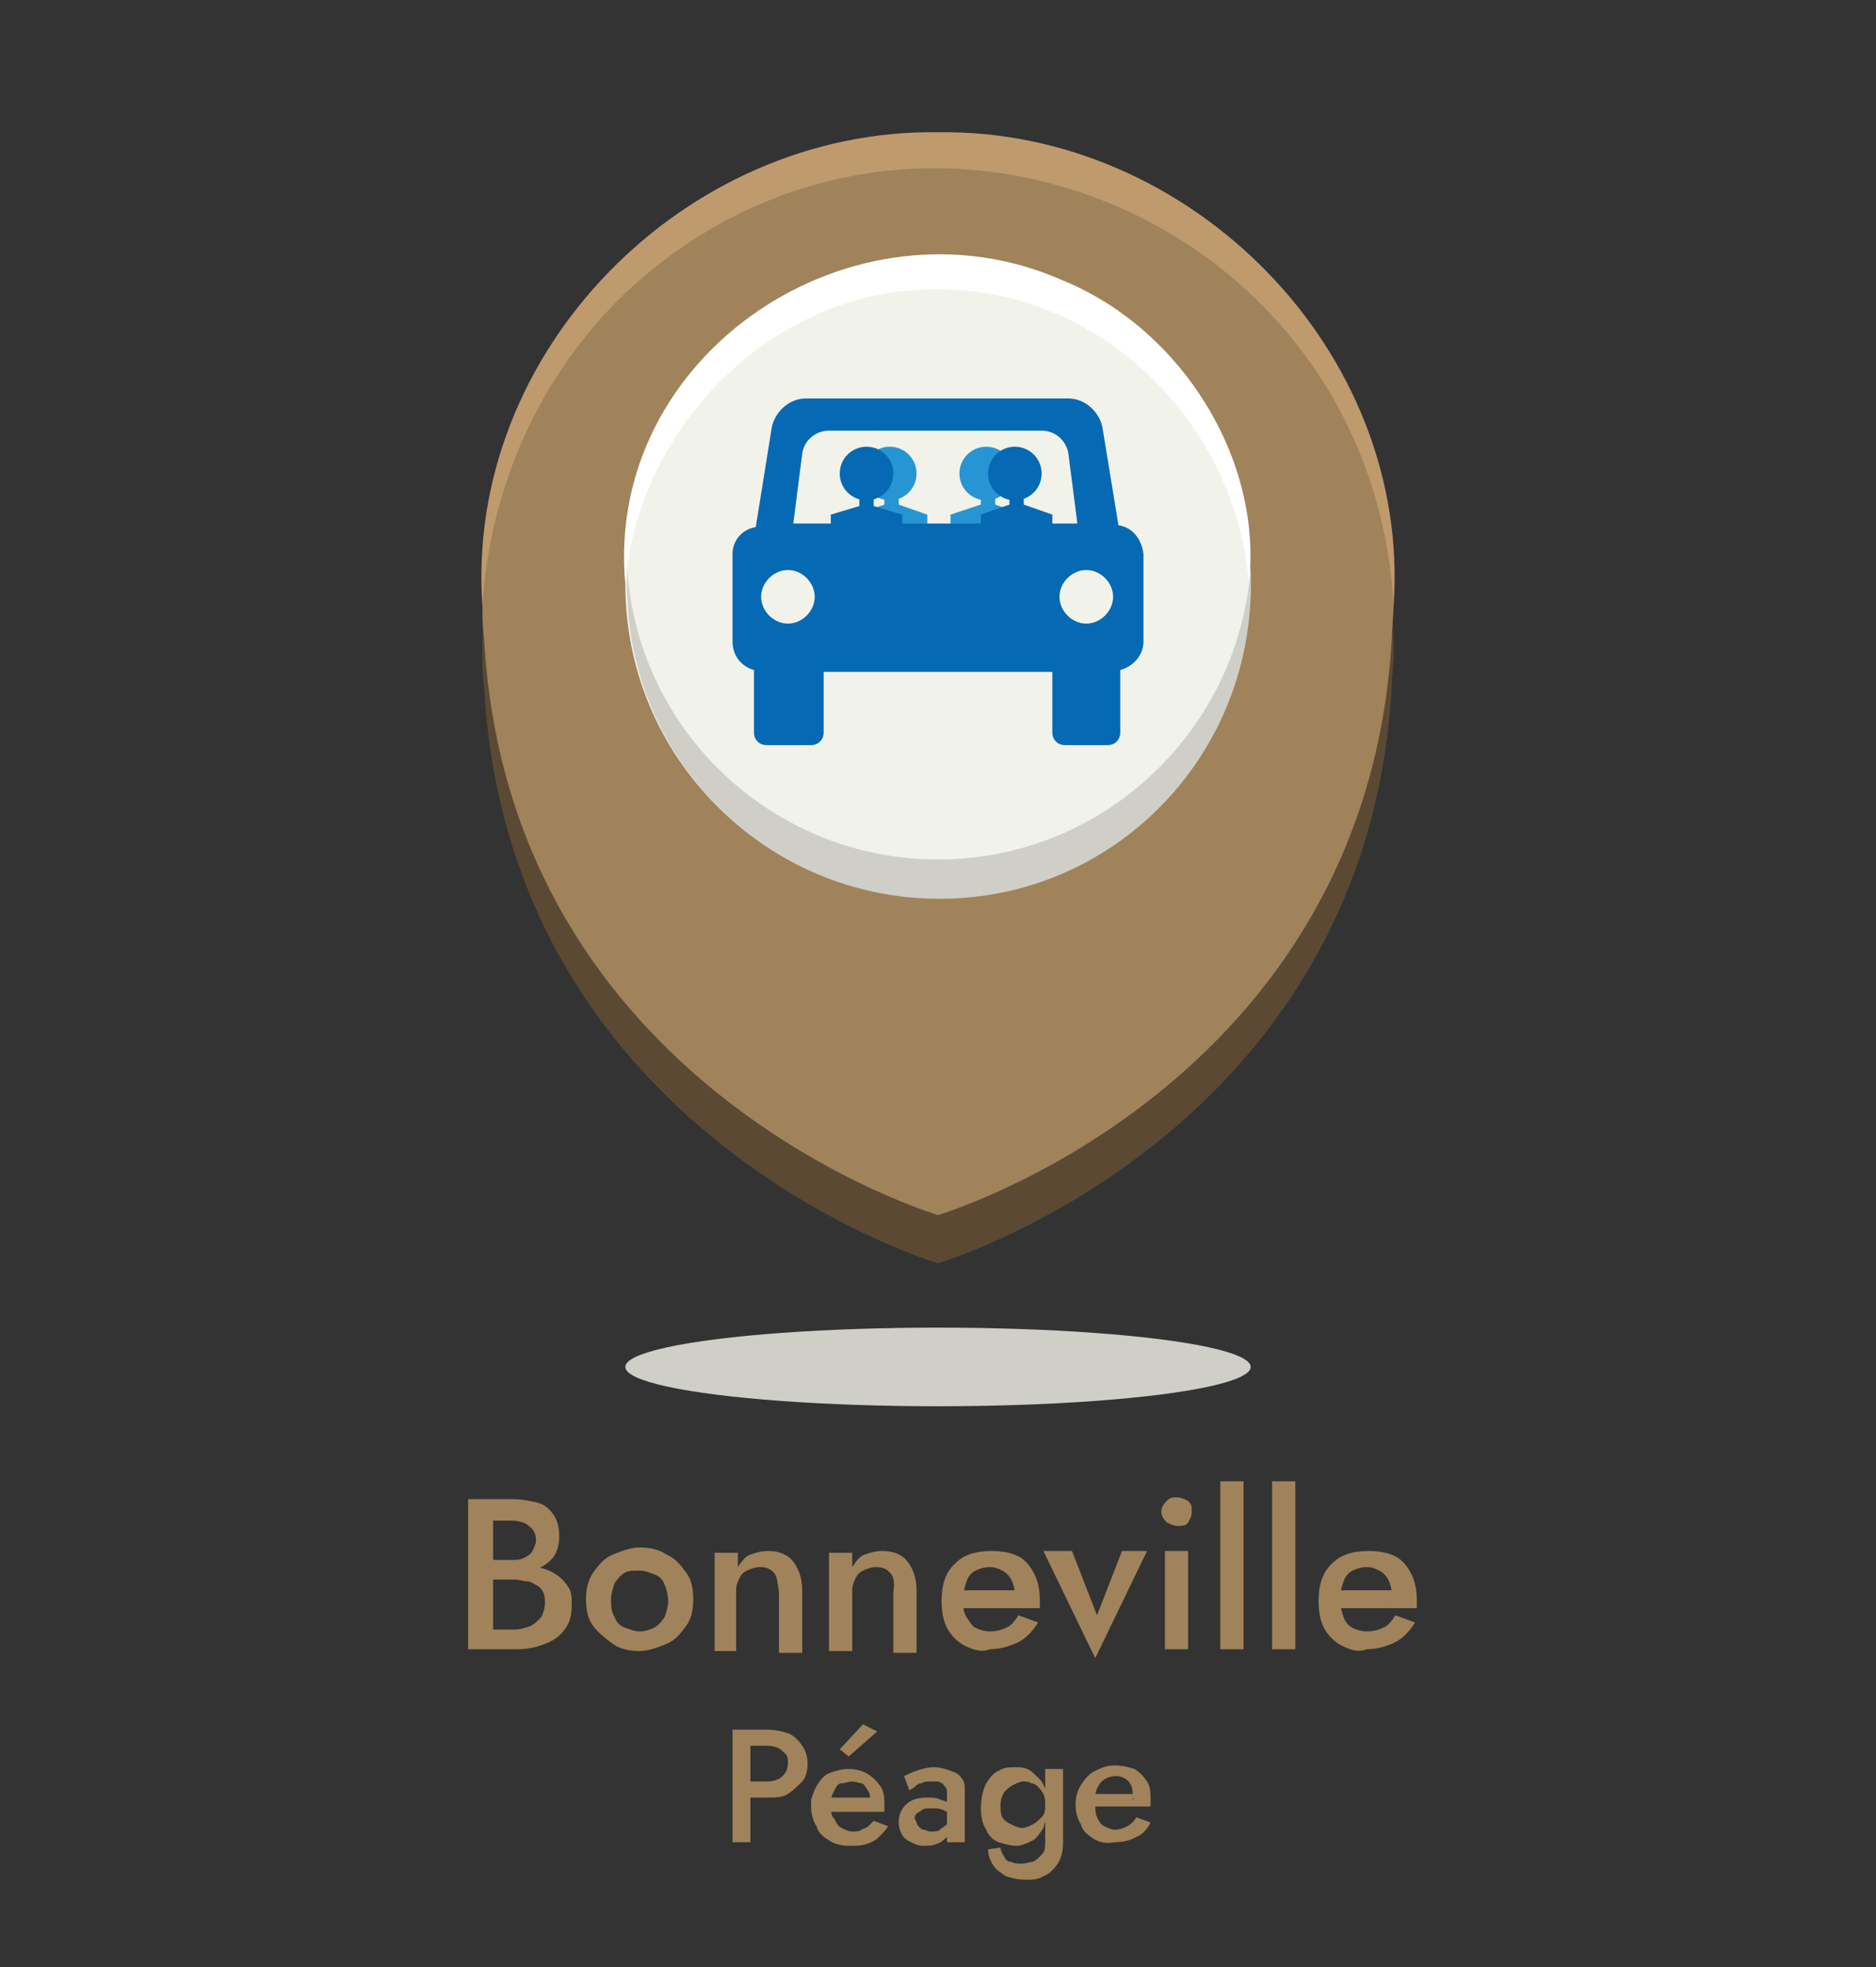 <?xml version="1.0" encoding="UTF-8"?> <svg xmlns="http://www.w3.org/2000/svg" xmlns:xlink="http://www.w3.org/1999/xlink" version="1.1" id="a" x="0px" y="0px" viewBox="0 0 105 110.1" style="enable-background:new 0 0 105 110.1;" xml:space="preserve"><rect x="0" y="0" width="105" height="110.1" fill="#333333" stroke="none"/> <style type="text/css"> .st0{fill:#5B4934;} .st1{fill:#A0835A;} .st2{fill:#BF9A6D;} .st3{fill:#CFCFC8;} .st4{fill:#F1F2E9;} .st5{fill:#FFFFFF;} .st6{fill:#2795D3;} .st7{fill:#0669B3;} .st8{fill:none;} </style> <path class="st0" d="M52.5,70.7c0,0,24-7.1,25.4-32.3l0,0c0-0.6,0.1-1.2,0.1-1.9c0-14.1-11.4-25.5-25.5-25.5S27,22.5,27,36.6 c0,0.6,0,1.2,0.1,1.9l0,0C28.5,63.6,52.5,70.7,52.5,70.7z"></path> <path class="st1" d="M52.5,68c0,0,24-7.1,25.4-32.3l0,0c0-0.6,0.1-1.2,0.1-1.9C78,19.8,66.6,8.4,52.5,8.4S27,19.8,27,33.9 c0,0.6,0,1.2,0.1,1.9l0,0C28.5,60.9,52.5,68,52.5,68z"></path> <path class="st2" d="M78,33.9c-1.2-21.8-27-32.5-43-17.5c-4.7,4.5-7.6,10.8-8,17.5C26,19.7,38.3,7.2,52.5,7.4 C66.7,7.2,79,19.7,78,33.9L78,33.9L78,33.9z"></path> <ellipse class="st3" cx="52.5" cy="76.5" rx="17.5" ry="2.2"></ellipse> <path class="st1" d="M70,33.4c0,9.6-7.8,19.8-17.5,19.8S35,43.1,35,33.4s7.8-15.2,17.5-15.2S70,23.8,70,33.4z"></path> <path class="st4" d="M70,32.7c0,9.6-7.8,17.5-17.5,17.5S35,42.4,35,32.7s7.8-17.5,17.5-17.5S70,23.1,70,32.7z"></path> <path class="st5" d="M35,32.7c-1.2-12.9,12.8-22.2,24.5-17c6.6,2.7,11.2,10,10.4,17c-0.7-9.1-8.4-16.6-17.5-16.5 C43.5,16.1,35.7,23.7,35,32.7L35,32.7z"></path> <path class="st3" d="M52.5,48.1c-9.3,0-16.9-7.3-17.4-16.4c0,0.3,0,0.7,0,1.1c0,9.7,7.8,17.5,17.5,17.5S70,42.4,70,32.8 c0-0.4,0-0.7,0-1.1C69.4,40.8,61.8,48.1,52.5,48.1L52.5,48.1z"></path> <g> <g> <ellipse class="st6" cx="49.8" cy="26.5" rx="1.5" ry="1.5"></ellipse> <rect x="49.5" y="27.4" class="st6" width="0.8" height="1.4"></rect> <polygon class="st6" points="51.9,32.8 47.9,32.8 47.9,28.8 49.9,28.1 51.9,28.8 "></polygon> </g> <g> <ellipse class="st6" cx="55.2" cy="26.5" rx="1.5" ry="1.5"></ellipse> <rect x="54.9" y="27.4" class="st6" width="0.8" height="1.4"></rect> <polygon class="st6" points="57.3,32.8 53.2,32.8 53.2,28.8 55.3,28.1 57.3,28.8 "></polygon> </g> <g> <ellipse class="st7" cx="48.5" cy="26.5" rx="1.5" ry="1.5"></ellipse> <rect x="48.1" y="27.5" class="st7" width="0.8" height="1.4"></rect> <polygon class="st7" points="50.5,32.8 46.5,32.8 46.5,28.8 48.5,28.2 50.5,28.8 "></polygon> </g> <g> <ellipse class="st7" cx="56.8" cy="26.5" rx="1.5" ry="1.5"></ellipse> <rect x="56.5" y="27.4" class="st7" width="0.8" height="1.4"></rect> <polygon class="st7" points="58.9,32.8 54.9,32.8 54.9,28.8 56.9,28.1 58.9,28.8 "></polygon> </g> <path class="st8" d="M60.5,29.3L60,25.5c-0.1-0.8-0.8-1.3-1.5-1.3H46.5c-0.8,0-1.4,0.6-1.5,1.3l-0.5,3.9H60.5L60.5,29.3z"></path> <path class="st7" d="M62.6,29.4l-0.9-5.5c-0.2-0.9-1-1.6-1.9-1.6H45.1c-0.9,0-1.7,0.7-1.9,1.6l-0.9,5.6C41.6,29.6,41,30.2,41,31 v4.9c0,0.8,0.5,1.4,1.2,1.6V41c0,0.4,0.3,0.7,0.7,0.7h2.5c0.4,0,0.7-0.3,0.7-0.7v-3.4h12.8V41c0,0.4,0.3,0.7,0.7,0.7H62 c0.4,0,0.7-0.3,0.7-0.7v-3.5c0.7-0.2,1.3-0.8,1.3-1.6V31C63.9,30.2,63.4,29.5,62.6,29.4L62.6,29.4z M44.1,34.9 c-0.8,0-1.5-0.7-1.5-1.5s0.7-1.5,1.5-1.5s1.5,0.7,1.5,1.5S44.9,34.9,44.1,34.9z M45.3,29.3h-0.9l0.5-3.9c0.1-0.8,0.8-1.3,1.5-1.3 h11.9c0.8,0,1.4,0.6,1.5,1.3l0.5,3.9H45.3L45.3,29.3z M60.8,34.9c-0.8,0-1.5-0.7-1.5-1.5s0.7-1.5,1.5-1.5s1.5,0.7,1.5,1.5 S61.6,34.9,60.8,34.9z"></path> </g> <g> <path class="st1" d="M27.2,87.3h1.4c0.3,0,0.5,0,0.7-0.1s0.4-0.2,0.5-0.4s0.2-0.4,0.2-0.6c0-0.3-0.1-0.6-0.4-0.8 c-0.2-0.2-0.6-0.3-1-0.3h-1v6.1h1.2c0.3,0,0.6-0.1,0.9-0.2c0.2-0.1,0.4-0.3,0.6-0.5c0.1-0.2,0.2-0.5,0.2-0.8c0-0.2,0-0.4-0.1-0.6 s-0.2-0.3-0.4-0.4s-0.3-0.2-0.5-0.2s-0.4-0.1-0.7-0.1h-1.5v-0.8h1.6c0.4,0,0.8,0.1,1.2,0.1c0.4,0.1,0.7,0.2,1,0.4 c0.3,0.2,0.5,0.4,0.7,0.7s0.2,0.6,0.2,1c0,0.6-0.1,1-0.4,1.4c-0.3,0.4-0.6,0.6-1.1,0.8s-1,0.3-1.6,0.3h-2.7v-8.4h2.5 c0.5,0,1,0.1,1.4,0.2s0.7,0.4,0.9,0.7c0.2,0.3,0.3,0.7,0.3,1.2c0,0.4-0.1,0.8-0.3,1.1s-0.5,0.5-0.9,0.7c-0.4,0.2-0.9,0.2-1.4,0.2 h-1.5L27.2,87.3L27.2,87.3z"></path> <path class="st1" d="M33.2,88c0.3-0.4,0.6-0.8,1.1-1c0.5-0.2,1-0.4,1.5-0.4s1.1,0.1,1.5,0.4c0.5,0.2,0.8,0.6,1.1,1 c0.3,0.4,0.4,0.9,0.4,1.5s-0.1,1.1-0.4,1.5c-0.3,0.4-0.6,0.8-1.1,1s-1,0.4-1.5,0.4s-1.1-0.1-1.5-0.4s-0.8-0.6-1.1-1 c-0.3-0.4-0.4-0.9-0.4-1.5S32.9,88.5,33.2,88z M34.4,90.5c0.1,0.3,0.3,0.5,0.6,0.6s0.5,0.2,0.8,0.2s0.6-0.1,0.8-0.2 s0.4-0.3,0.6-0.6c0.1-0.3,0.2-0.6,0.2-0.9s-0.1-0.7-0.2-0.9c-0.1-0.3-0.3-0.5-0.6-0.6s-0.5-0.2-0.8-0.2S35.2,87.9,35,88 c-0.2,0.1-0.4,0.3-0.6,0.6c-0.1,0.3-0.2,0.6-0.2,0.9S34.2,90.2,34.4,90.5z"></path> <path class="st1" d="M43.3,88c-0.2-0.2-0.4-0.3-0.8-0.3c-0.2,0-0.5,0.1-0.7,0.2c-0.2,0.1-0.3,0.2-0.4,0.4s-0.2,0.4-0.2,0.7v3.4H40 v-5.5h1.3v0.8c0.2-0.3,0.4-0.6,0.7-0.7s0.6-0.2,1-0.2c0.6,0,1.1,0.2,1.4,0.6s0.5,0.9,0.5,1.6v3.5h-1.3v-3.4 C43.5,88.5,43.5,88.2,43.3,88z"></path> <path class="st1" d="M49.8,88c-0.2-0.2-0.4-0.3-0.8-0.3c-0.2,0-0.5,0.1-0.7,0.2c-0.2,0.1-0.3,0.2-0.4,0.4s-0.2,0.4-0.2,0.7v3.4 h-1.3v-5.5h1.3v0.8c0.2-0.3,0.4-0.6,0.7-0.7s0.6-0.2,1-0.2c0.6,0,1.1,0.2,1.4,0.6s0.5,0.9,0.5,1.6v3.5h-1.3v-3.4 C50.1,88.5,50,88.2,49.8,88z"></path> <path class="st1" d="M54,92.1c-0.4-0.2-0.8-0.6-1-1s-0.3-0.9-0.3-1.5s0.1-1.1,0.3-1.5c0.2-0.4,0.6-0.8,1-1c0.4-0.2,0.9-0.3,1.5-0.3 s1.1,0.1,1.5,0.3c0.4,0.2,0.7,0.6,0.9,1c0.2,0.4,0.3,0.9,0.3,1.5c0,0.1,0,0.1,0,0.2s0,0.1,0,0.2h-4.8V89h3.7l-0.4,0.6 c0,0,0-0.1,0.1-0.2c0-0.1,0-0.2,0-0.2c0-0.3-0.1-0.6-0.2-0.8c-0.1-0.2-0.3-0.4-0.5-0.5s-0.4-0.2-0.7-0.2c-0.3,0-0.6,0.1-0.8,0.2 c-0.2,0.1-0.4,0.3-0.5,0.6c-0.1,0.3-0.2,0.6-0.2,1c0,0.4,0,0.7,0.2,1s0.3,0.5,0.5,0.6c0.2,0.1,0.5,0.2,0.8,0.2 c0.4,0,0.7-0.1,0.9-0.2c0.3-0.1,0.5-0.4,0.7-0.7l1.1,0.4c-0.3,0.5-0.7,0.9-1.1,1.1s-1,0.4-1.6,0.4C54.9,92.5,54.4,92.3,54,92.1 L54,92.1z"></path> <path class="st1" d="M60,86.8l1.4,3.6l1.4-3.6h1.4l-2.9,6l-2.9-6H60z"></path> <path class="st1" d="M65.3,84c0.2-0.2,0.3-0.2,0.6-0.2c0.2,0,0.4,0.1,0.6,0.2c0.2,0.2,0.2,0.3,0.2,0.6s-0.1,0.4-0.2,0.6 s-0.4,0.2-0.6,0.2c-0.2,0-0.4-0.1-0.6-0.2C65.1,85,65,84.8,65,84.6S65.1,84.2,65.3,84z M66.5,86.8v5.5h-1.3v-5.5H66.5z"></path> <path class="st1" d="M69.6,82.9v9.4h-1.3v-9.4H69.6z"></path> <path class="st1" d="M72.5,82.9v9.4h-1.3v-9.4H72.5z"></path> <path class="st1" d="M75.1,92.1c-0.4-0.2-0.8-0.6-1-1s-0.3-0.9-0.3-1.5s0.1-1.1,0.3-1.5c0.2-0.4,0.6-0.8,1-1 c0.4-0.2,0.9-0.3,1.5-0.3s1.1,0.1,1.5,0.3c0.4,0.2,0.7,0.6,0.9,1c0.2,0.4,0.3,0.9,0.3,1.5c0,0.1,0,0.1,0,0.2s0,0.1,0,0.2h-4.8V89 h3.7l-0.4,0.6c0,0,0.1-0.1,0.1-0.2s0-0.2,0-0.2c0-0.3-0.1-0.6-0.2-0.8c-0.1-0.2-0.3-0.4-0.5-0.5c-0.2-0.1-0.4-0.2-0.7-0.2 c-0.3,0-0.6,0.1-0.8,0.2c-0.2,0.1-0.4,0.3-0.5,0.6c-0.1,0.3-0.2,0.6-0.2,1c0,0.4,0.1,0.7,0.2,1s0.3,0.5,0.5,0.6 c0.2,0.1,0.5,0.2,0.8,0.2c0.4,0,0.7-0.1,0.9-0.2c0.3-0.1,0.5-0.4,0.7-0.7l1.1,0.4c-0.3,0.5-0.7,0.9-1.1,1.1s-1,0.4-1.6,0.4 C76,92.5,75.5,92.3,75.1,92.1L75.1,92.1z"></path> <path class="st1" d="M42,96.8v6.3H41v-6.3H42z M41.6,96.8h1.3c0.5,0,0.9,0.1,1.2,0.2s0.6,0.4,0.8,0.7c0.2,0.3,0.3,0.6,0.3,1 s-0.1,0.8-0.3,1s-0.5,0.5-0.8,0.7s-0.7,0.2-1.2,0.2h-1.3v-0.9h1.3c0.4,0,0.7-0.1,0.9-0.3c0.2-0.2,0.3-0.4,0.3-0.8S44,98.2,43.8,98 c-0.2-0.2-0.5-0.3-0.9-0.3h-1.3V96.8L41.6,96.8z"></path> <path class="st1" d="M46.1,100.6h2.6c0-0.2-0.1-0.4-0.2-0.5c-0.1-0.2-0.2-0.3-0.3-0.3s-0.3-0.1-0.5-0.1s-0.4,0.1-0.6,0.1 s-0.3,0.2-0.4,0.4s-0.2,0.4-0.2,0.6l0,0.2c0,0.3,0,0.6,0.2,0.8c0.1,0.2,0.2,0.4,0.4,0.5c0.2,0.1,0.4,0.2,0.6,0.2 c0.2,0,0.4,0,0.5-0.1c0.2-0.1,0.3-0.1,0.4-0.2s0.2-0.2,0.3-0.3l0.8,0.3c-0.1,0.2-0.3,0.4-0.5,0.6c-0.2,0.2-0.4,0.3-0.7,0.4 c-0.3,0.1-0.6,0.1-1,0.1c-0.4,0-0.8-0.1-1.1-0.3s-0.6-0.4-0.7-0.8c-0.2-0.3-0.3-0.7-0.3-1.1c0-0.1,0-0.2,0-0.2s0-0.1,0-0.2 c0.1-0.3,0.2-0.6,0.4-0.9c0.2-0.3,0.4-0.5,0.7-0.6c0.3-0.1,0.6-0.2,1-0.2c0.4,0,0.8,0.1,1.1,0.3c0.3,0.2,0.5,0.4,0.7,0.7 c0.2,0.3,0.2,0.7,0.2,1.1v0.1c0,0,0,0.1,0,0.2h-3.6L46.1,100.6L46.1,100.6z M47.5,98.3L47,97.9l1.3-1.4l0.8,0.4L47.5,98.3 L47.5,98.3z"></path> <path class="st1" d="M51.4,102.2c0.1,0.1,0.2,0.2,0.3,0.2s0.2,0.1,0.4,0.1c0.2,0,0.4,0,0.5-0.1s0.3-0.2,0.4-0.3 c0.1-0.2,0.1-0.3,0.1-0.5l0.1,0.5c0,0.3-0.1,0.5-0.2,0.7c-0.2,0.2-0.3,0.3-0.6,0.4c-0.2,0.1-0.5,0.1-0.7,0.1 c-0.3,0-0.5-0.1-0.7-0.2s-0.4-0.2-0.5-0.4c-0.1-0.2-0.2-0.4-0.2-0.7c0-0.4,0.1-0.7,0.4-1s0.7-0.4,1.2-0.4c0.3,0,0.5,0,0.7,0.1 s0.4,0.1,0.5,0.2s0.2,0.2,0.3,0.2v0.5c-0.2-0.1-0.4-0.2-0.6-0.3s-0.4-0.1-0.7-0.1c-0.2,0-0.4,0-0.5,0.1c-0.1,0.1-0.2,0.1-0.3,0.2 c-0.1,0.1-0.1,0.2-0.1,0.3C51.3,101.9,51.3,102.1,51.4,102.2L51.4,102.2z M50.6,99.4c0.2-0.1,0.4-0.2,0.7-0.3 c0.3-0.1,0.6-0.2,1-0.2c0.3,0,0.6,0.1,0.9,0.2c0.3,0.1,0.5,0.2,0.6,0.4c0.2,0.2,0.2,0.4,0.2,0.7v2.9h-1v-2.8c0-0.1,0-0.2-0.1-0.3 s-0.1-0.2-0.2-0.2c-0.1-0.1-0.2-0.1-0.3-0.1c-0.1,0-0.2,0-0.3,0c-0.2,0-0.4,0-0.5,0.1c-0.2,0-0.3,0.1-0.4,0.2 c-0.1,0.1-0.2,0.1-0.3,0.2L50.6,99.4L50.6,99.4z"></path> <path class="st1" d="M55.2,99.8c0.2-0.3,0.4-0.6,0.7-0.7c0.3-0.2,0.6-0.2,1-0.2s0.7,0.1,0.9,0.3s0.5,0.4,0.6,0.7 c0.2,0.3,0.2,0.7,0.2,1.2s-0.1,0.8-0.2,1.2c-0.2,0.3-0.4,0.6-0.6,0.7s-0.6,0.3-0.9,0.3s-0.7-0.1-1-0.2s-0.6-0.4-0.7-0.7 c-0.2-0.3-0.3-0.7-0.3-1.2S55,100.2,55.2,99.8L55.2,99.8z M56,103.4c0,0.2,0.1,0.3,0.2,0.5c0.1,0.2,0.2,0.3,0.4,0.3 c0.2,0.1,0.4,0.1,0.6,0.1c0.2,0,0.4-0.1,0.6-0.1c0.2-0.1,0.3-0.2,0.5-0.4s0.2-0.4,0.2-0.8V99h1v4.1c0,0.5-0.1,0.9-0.3,1.2 s-0.5,0.6-0.8,0.7c-0.3,0.2-0.7,0.2-1,0.2c-0.4,0-0.8-0.1-1.1-0.2c-0.3-0.2-0.6-0.4-0.7-0.6c-0.2-0.3-0.3-0.6-0.3-0.9L56,103.4 L56,103.4z M56.1,101.7c0.1,0.2,0.3,0.3,0.5,0.4c0.2,0.1,0.4,0.2,0.6,0.2c0.2,0,0.4-0.1,0.6-0.2s0.3-0.2,0.5-0.4s0.2-0.4,0.2-0.7 c0-0.2,0-0.4-0.1-0.6c-0.1-0.2-0.2-0.3-0.3-0.4c-0.1-0.1-0.2-0.2-0.4-0.2c-0.1-0.1-0.3-0.1-0.4-0.1c-0.2,0-0.4,0.1-0.6,0.2 s-0.3,0.2-0.5,0.4c-0.1,0.2-0.2,0.4-0.2,0.7S56,101.5,56.1,101.7L56.1,101.7z"></path> <path class="st1" d="M61.2,102.9c-0.3-0.2-0.6-0.4-0.7-0.8c-0.2-0.3-0.3-0.7-0.3-1.1s0.1-0.8,0.3-1.1s0.4-0.6,0.8-0.8 s0.7-0.3,1.1-0.3s0.8,0.1,1.1,0.2c0.3,0.2,0.5,0.4,0.7,0.7c0.2,0.3,0.2,0.7,0.2,1.1c0,0.1,0,0.1,0,0.2s0,0.1,0,0.1h-3.6v-0.7h2.8 l-0.3,0.4c0,0,0-0.1,0.1-0.1s0-0.1,0-0.2c0-0.2,0-0.4-0.1-0.6c-0.1-0.2-0.2-0.3-0.4-0.4s-0.3-0.1-0.5-0.1c-0.2,0-0.5,0.1-0.6,0.2 c-0.2,0.1-0.3,0.3-0.4,0.5c-0.1,0.2-0.1,0.5-0.1,0.8c0,0.3,0,0.6,0.1,0.8s0.2,0.4,0.4,0.5s0.4,0.2,0.6,0.2c0.3,0,0.5-0.1,0.7-0.2 s0.4-0.3,0.5-0.5l0.8,0.3c-0.2,0.4-0.5,0.7-0.8,0.8c-0.3,0.2-0.8,0.3-1.2,0.3C61.9,103.2,61.5,103.1,61.2,102.9L61.2,102.9z"></path> </g> </svg> 